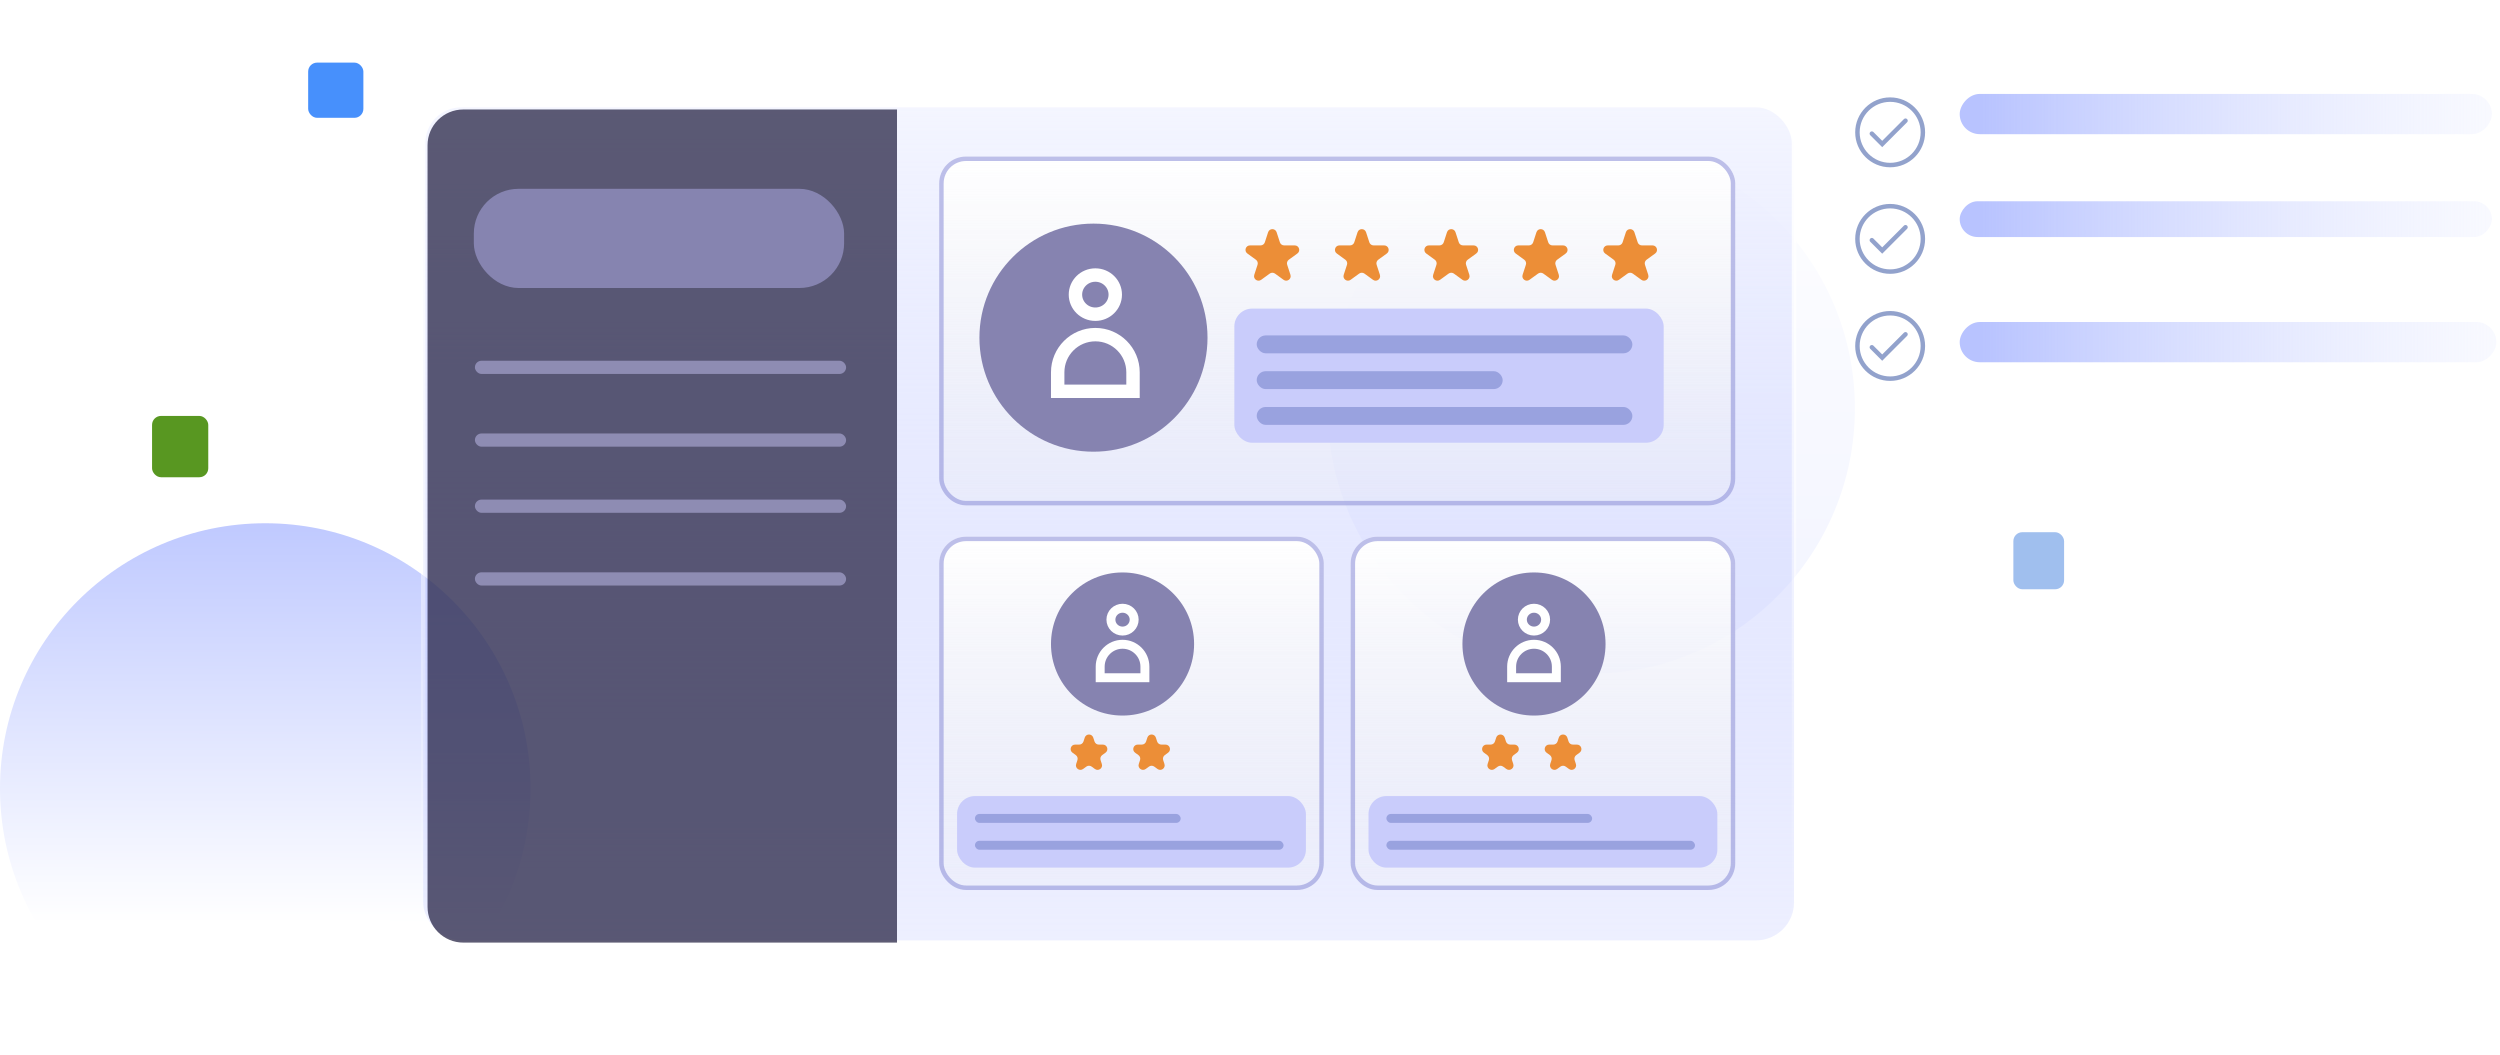 <svg width="559" height="236" viewBox="0 0 559 236" fill="none" xmlns="http://www.w3.org/2000/svg">
<g filter="url(#filter0_i_905_743)">
<ellipse cx="355.797" cy="59.315" rx="58.955" ry="59.315" fill="url(#paint0_linear_905_743)"/>
</g>
<circle cx="59.315" cy="176.315" r="59.315" fill="url(#paint1_linear_905_743)"/>
<rect width="119" height="8" rx="4" transform="matrix(-1 0 0 1 557.188 45)" fill="url(#paint2_linear_905_743)"/>
<rect width="120" height="9" rx="4.5" transform="matrix(-1 0 0 1 558.188 72)" fill="url(#paint3_linear_905_743)"/>
<rect width="119" height="9" rx="4.5" transform="matrix(-1 0 0 1 557.188 21)" fill="url(#paint4_linear_905_743)"/>
<circle cx="422.638" cy="53.414" r="7.316" stroke="#92A2CC"/>
<path d="M418.544 53.704L420.86 56.02L426.07 50.809" stroke="#92A2CC" stroke-linecap="round"/>
<circle cx="422.638" cy="77.357" r="7.316" stroke="#92A2CC"/>
<path d="M418.544 77.647L420.86 79.963L426.07 74.752" stroke="#92A2CC" stroke-linecap="round"/>
<circle cx="422.638" cy="29.591" r="7.316" stroke="#92A2CC"/>
<path d="M418.544 29.88L420.86 32.196L426.07 26.986" stroke="#92A2CC" stroke-linecap="round"/>
<g filter="url(#filter1_f_905_743)">
<rect x="34" y="93" width="12.568" height="13.71" rx="2" fill="#589721"/>
</g>
<g filter="url(#filter2_f_905_743)">
<rect x="68.906" y="14" width="12.345" height="12.345" rx="2" fill="#4790FC"/>
</g>
<g filter="url(#filter3_f_905_743)">
<rect x="450.188" y="119" width="11.342" height="12.76" rx="2" fill="#A0BFEE"/>
</g>
<rect x="94.62" y="23.5" width="306.523" height="186.766" rx="8.5" fill="url(#paint5_linear_905_743)" stroke="url(#paint6_linear_905_743)"/>
<path d="M95.599 32.479C95.599 28.06 99.18 24.479 103.599 24.479H200.57V210.767H103.599C99.18 210.767 95.599 207.185 95.599 202.767V32.479Z" fill="#1B183A" fill-opacity="0.7"/>
<rect x="105.948" y="42.22" width="82.795" height="22.177" rx="10" fill="#8684B0"/>
<rect x="106.188" y="80.66" width="83" height="2.957" rx="1.478" fill="#8E8CB3"/>
<rect x="106.188" y="96.924" width="83" height="2.957" rx="1.478" fill="#8E8CB3"/>
<rect x="106.188" y="111.708" width="83" height="2.957" rx="1.478" fill="#8E8CB3"/>
<rect x="106.188" y="127.971" width="83" height="2.957" rx="1.478" fill="#8E8CB3"/>
<rect x="210" y="35" width="178" height="78" rx="6" fill="url(#paint7_linear_905_743)"/>
<rect x="210.5" y="35.5" width="177" height="77" rx="5.5" stroke="#9194DA" stroke-opacity="0.6"/>
<circle cx="244.5" cy="75.5" r="25.5" fill="#8683B0"/>
<path d="M249.374 65.878C249.374 68.279 247.398 70.257 244.921 70.257C242.444 70.257 240.469 68.279 240.469 65.878C240.469 63.478 242.444 61.5 244.921 61.5C247.398 61.5 249.374 63.478 249.374 65.878Z" stroke="white" stroke-width="3"/>
<path d="M253.342 83.245V87.5H236.5V83.245C236.5 78.595 240.27 74.824 244.921 74.824C249.572 74.824 253.342 78.595 253.342 83.245Z" stroke="white" stroke-width="3"/>
<rect x="276" y="69" width="96" height="30" rx="4" fill="#C9CCFB"/>
<path d="M283.549 51.927C283.848 51.006 285.152 51.006 285.451 51.927L286.184 54.182C286.318 54.594 286.702 54.873 287.135 54.873L289.506 54.873C290.475 54.873 290.878 56.113 290.094 56.682L288.176 58.076C287.825 58.331 287.678 58.782 287.812 59.194L288.545 61.45C288.844 62.371 287.79 63.137 287.006 62.568L285.088 61.174C284.737 60.919 284.263 60.919 283.912 61.174L281.994 62.568C281.21 63.137 280.156 62.371 280.455 61.45L281.188 59.194C281.322 58.782 281.175 58.331 280.824 58.076L278.906 56.682C278.122 56.113 278.525 54.873 279.494 54.873L281.865 54.873C282.298 54.873 282.682 54.594 282.816 54.182L283.549 51.927Z" fill="#EC8E37"/>
<path d="M303.549 51.927C303.848 51.006 305.152 51.006 305.451 51.927L306.184 54.182C306.318 54.594 306.702 54.873 307.135 54.873L309.506 54.873C310.475 54.873 310.878 56.113 310.094 56.682L308.176 58.076C307.825 58.331 307.678 58.782 307.812 59.194L308.545 61.45C308.844 62.371 307.79 63.137 307.006 62.568L305.088 61.174C304.737 60.919 304.263 60.919 303.912 61.174L301.994 62.568C301.21 63.137 300.156 62.371 300.455 61.45L301.188 59.194C301.322 58.782 301.175 58.331 300.824 58.076L298.906 56.682C298.122 56.113 298.525 54.873 299.494 54.873L301.865 54.873C302.298 54.873 302.682 54.594 302.816 54.182L303.549 51.927Z" fill="#EC8E37"/>
<path d="M323.549 51.927C323.848 51.006 325.152 51.006 325.451 51.927L326.184 54.182C326.318 54.594 326.702 54.873 327.135 54.873L329.506 54.873C330.475 54.873 330.878 56.113 330.094 56.682L328.176 58.076C327.825 58.331 327.678 58.782 327.812 59.194L328.545 61.45C328.844 62.371 327.79 63.137 327.006 62.568L325.088 61.174C324.737 60.919 324.263 60.919 323.912 61.174L321.994 62.568C321.21 63.137 320.156 62.371 320.455 61.45L321.188 59.194C321.322 58.782 321.175 58.331 320.824 58.076L318.906 56.682C318.122 56.113 318.525 54.873 319.494 54.873L321.865 54.873C322.298 54.873 322.682 54.594 322.816 54.182L323.549 51.927Z" fill="#EC8E37"/>
<path d="M343.549 51.927C343.848 51.006 345.152 51.006 345.451 51.927L346.184 54.182C346.318 54.594 346.702 54.873 347.135 54.873L349.506 54.873C350.475 54.873 350.878 56.113 350.094 56.682L348.176 58.076C347.825 58.331 347.678 58.782 347.812 59.194L348.545 61.45C348.844 62.371 347.79 63.137 347.006 62.568L345.088 61.174C344.737 60.919 344.263 60.919 343.912 61.174L341.994 62.568C341.21 63.137 340.156 62.371 340.455 61.45L341.188 59.194C341.322 58.782 341.175 58.331 340.824 58.076L338.906 56.682C338.122 56.113 338.525 54.873 339.494 54.873L341.865 54.873C342.298 54.873 342.682 54.594 342.816 54.182L343.549 51.927Z" fill="#EC8E37"/>
<path d="M363.549 51.927C363.848 51.006 365.152 51.006 365.451 51.927L366.184 54.182C366.318 54.594 366.702 54.873 367.135 54.873L369.506 54.873C370.475 54.873 370.878 56.113 370.094 56.682L368.176 58.076C367.825 58.331 367.678 58.782 367.812 59.194L368.545 61.45C368.844 62.371 367.79 63.137 367.006 62.568L365.088 61.174C364.737 60.919 364.263 60.919 363.912 61.174L361.994 62.568C361.21 63.137 360.156 62.371 360.455 61.45L361.188 59.194C361.322 58.782 361.175 58.331 360.824 58.076L358.906 56.682C358.122 56.113 358.525 54.873 359.494 54.873L361.865 54.873C362.298 54.873 362.682 54.594 362.816 54.182L363.549 51.927Z" fill="#EC8E37"/>
<rect x="281" y="75" width="84" height="4" rx="2" fill="#99A2DF"/>
<rect x="281" y="83" width="55" height="4" rx="2" fill="#99A2DF"/>
<rect x="281" y="91" width="84" height="4" rx="2" fill="#99A2DF"/>
<rect x="210" y="120" width="86" height="79" rx="6" fill="url(#paint8_linear_905_743)"/>
<rect x="210.5" y="120.5" width="85" height="78" rx="5.5" stroke="#9194DA" stroke-opacity="0.6"/>
<rect x="214" y="178" width="78" height="16" rx="4" fill="#C9CCFB"/>
<path d="M242.549 164.927C242.848 164.006 244.152 164.006 244.451 164.927L244.735 165.8C244.869 166.212 245.253 166.491 245.686 166.491H246.604C247.573 166.491 247.976 167.731 247.192 168.3L246.449 168.84C246.099 169.095 245.952 169.546 246.086 169.958L246.37 170.832C246.669 171.753 245.614 172.519 244.831 171.95L244.088 171.41C243.737 171.155 243.263 171.155 242.912 171.41L242.169 171.95C241.386 172.519 240.331 171.753 240.63 170.832L240.914 169.958C241.048 169.546 240.901 169.095 240.551 168.84L239.808 168.3C239.024 167.731 239.427 166.491 240.396 166.491H241.314C241.747 166.491 242.131 166.212 242.265 165.8L242.549 164.927Z" fill="#EC8E37"/>
<path d="M256.549 164.927C256.848 164.006 258.152 164.006 258.451 164.927L258.735 165.8C258.869 166.212 259.253 166.491 259.686 166.491H260.604C261.573 166.491 261.976 167.731 261.192 168.3L260.449 168.84C260.099 169.095 259.952 169.546 260.086 169.958L260.37 170.832C260.669 171.753 259.614 172.519 258.831 171.95L258.088 171.41C257.737 171.155 257.263 171.155 256.912 171.41L256.169 171.95C255.386 172.519 254.331 171.753 254.63 170.832L254.914 169.958C255.048 169.546 254.901 169.095 254.551 168.84L253.808 168.3C253.024 167.731 253.427 166.491 254.396 166.491H255.314C255.747 166.491 256.131 166.212 256.265 165.8L256.549 164.927Z" fill="#EC8E37"/>
<rect x="218" y="182" width="46" height="2" rx="1" fill="#99A2DF"/>
<rect x="218" y="188" width="69" height="2" rx="1" fill="#99A2DF"/>
<circle cx="251" cy="144" r="16" fill="#8683B0"/>
<path d="M253.6 138.555C253.6 139.954 252.448 141.11 251 141.11C249.552 141.11 248.4 139.954 248.4 138.555C248.4 137.156 249.552 136 251 136C252.448 136 253.6 137.156 253.6 138.555Z" stroke="white" stroke-width="2"/>
<path d="M256 149.058V151.538H246V149.058C246 146.297 248.239 144.058 251 144.058C253.761 144.058 256 146.297 256 149.058Z" stroke="white" stroke-width="2"/>
<rect x="302" y="120" width="86" height="79" rx="6" fill="url(#paint9_linear_905_743)"/>
<rect x="302.5" y="120.5" width="85" height="78" rx="5.5" stroke="#9194DA" stroke-opacity="0.6"/>
<rect x="306" y="178" width="78" height="16" rx="4" fill="#C9CCFB"/>
<path d="M334.549 164.927C334.848 164.006 336.152 164.006 336.451 164.927L336.735 165.8C336.869 166.212 337.253 166.491 337.686 166.491H338.604C339.573 166.491 339.976 167.731 339.192 168.3L338.449 168.84C338.099 169.095 337.952 169.546 338.086 169.958L338.37 170.832C338.669 171.753 337.614 172.519 336.831 171.95L336.088 171.41C335.737 171.155 335.263 171.155 334.912 171.41L334.169 171.95C333.386 172.519 332.331 171.753 332.63 170.832L332.914 169.958C333.048 169.546 332.901 169.095 332.551 168.84L331.808 168.3C331.024 167.731 331.427 166.491 332.396 166.491H333.314C333.747 166.491 334.131 166.212 334.265 165.8L334.549 164.927Z" fill="#EC8E37"/>
<path d="M348.549 164.927C348.848 164.006 350.152 164.006 350.451 164.927L350.735 165.8C350.869 166.212 351.253 166.491 351.686 166.491H352.604C353.573 166.491 353.976 167.731 353.192 168.3L352.449 168.84C352.099 169.095 351.952 169.546 352.086 169.958L352.37 170.832C352.669 171.753 351.614 172.519 350.831 171.95L350.088 171.41C349.737 171.155 349.263 171.155 348.912 171.41L348.169 171.95C347.386 172.519 346.331 171.753 346.63 170.832L346.914 169.958C347.048 169.546 346.901 169.095 346.551 168.84L345.808 168.3C345.024 167.731 345.427 166.491 346.396 166.491H347.314C347.747 166.491 348.131 166.212 348.265 165.8L348.549 164.927Z" fill="#EC8E37"/>
<rect x="310" y="182" width="46" height="2" rx="1" fill="#99A2DF"/>
<rect x="310" y="188" width="69" height="2" rx="1" fill="#99A2DF"/>
<circle cx="343" cy="144" r="16" fill="#8683B0"/>
<path d="M345.6 138.555C345.6 139.954 344.448 141.11 343 141.11C341.552 141.11 340.4 139.954 340.4 138.555C340.4 137.156 341.552 136 343 136C344.448 136 345.6 137.156 345.6 138.555Z" stroke="white" stroke-width="2"/>
<path d="M348 149.058V151.538H338V149.058C338 146.297 340.239 144.058 343 144.058C345.761 144.058 348 146.297 348 149.058Z" stroke="white" stroke-width="2"/>
<defs>
<filter id="filter0_i_905_743" x="296.842" y="0" width="117.91" height="146.629" filterUnits="userSpaceOnUse" color-interpolation-filters="sRGB">
<feFlood flood-opacity="0" result="BackgroundImageFix"/>
<feBlend mode="normal" in="SourceGraphic" in2="BackgroundImageFix" result="shape"/>
<feColorMatrix in="SourceAlpha" type="matrix" values="0 0 0 0 0 0 0 0 0 0 0 0 0 0 0 0 0 0 127 0" result="hardAlpha"/>
<feOffset dy="32"/>
<feGaussianBlur stdDeviation="14"/>
<feComposite in2="hardAlpha" operator="arithmetic" k2="-1" k3="1"/>
<feColorMatrix type="matrix" values="0 0 0 0 0.792 0 0 0 0 0.824 0 0 0 0 1 0 0 0 1 0"/>
<feBlend mode="normal" in2="shape" result="effect1_innerShadow_905_743"/>
</filter>
<filter id="filter1_f_905_743" x="22" y="81" width="36.567" height="37.71" filterUnits="userSpaceOnUse" color-interpolation-filters="sRGB">
<feFlood flood-opacity="0" result="BackgroundImageFix"/>
<feBlend mode="normal" in="SourceGraphic" in2="BackgroundImageFix" result="shape"/>
<feGaussianBlur stdDeviation="6" result="effect1_foregroundBlur_905_743"/>
</filter>
<filter id="filter2_f_905_743" x="60.906" y="6" width="28.345" height="28.345" filterUnits="userSpaceOnUse" color-interpolation-filters="sRGB">
<feFlood flood-opacity="0" result="BackgroundImageFix"/>
<feBlend mode="normal" in="SourceGraphic" in2="BackgroundImageFix" result="shape"/>
<feGaussianBlur stdDeviation="4" result="effect1_foregroundBlur_905_743"/>
</filter>
<filter id="filter3_f_905_743" x="442.188" y="111" width="27.342" height="28.76" filterUnits="userSpaceOnUse" color-interpolation-filters="sRGB">
<feFlood flood-opacity="0" result="BackgroundImageFix"/>
<feBlend mode="normal" in="SourceGraphic" in2="BackgroundImageFix" result="shape"/>
<feGaussianBlur stdDeviation="4" result="effect1_foregroundBlur_905_743"/>
</filter>
<linearGradient id="paint0_linear_905_743" x1="355.797" y1="-10.445" x2="355.797" y2="111.914" gradientUnits="userSpaceOnUse">
<stop stop-color="white"/>
<stop offset="1" stop-color="#F2F4FF"/>
</linearGradient>
<linearGradient id="paint1_linear_905_743" x1="59.315" y1="106.555" x2="59.214" y2="215.549" gradientUnits="userSpaceOnUse">
<stop stop-color="#B8C3FF"/>
<stop offset="0.917" stop-color="white"/>
</linearGradient>
<linearGradient id="paint2_linear_905_743" x1="114.103" y1="5.606" x2="-13.222" y2="5.606" gradientUnits="userSpaceOnUse">
<stop stop-color="#B8C3FF"/>
<stop offset="1" stop-color="#F2F4FF" stop-opacity="0.28"/>
</linearGradient>
<linearGradient id="paint3_linear_905_743" x1="115.062" y1="6.306" x2="-13.333" y2="6.306" gradientUnits="userSpaceOnUse">
<stop stop-color="#B8C3FF"/>
<stop offset="1" stop-color="#F2F4FF" stop-opacity="0.28"/>
</linearGradient>
<linearGradient id="paint4_linear_905_743" x1="114.103" y1="6.306" x2="-13.222" y2="6.306" gradientUnits="userSpaceOnUse">
<stop stop-color="#B8C3FF"/>
<stop offset="1" stop-color="#F2F4FF" stop-opacity="0.28"/>
</linearGradient>
<linearGradient id="paint5_linear_905_743" x1="247.882" y1="23" x2="247.882" y2="278.037" gradientUnits="userSpaceOnUse">
<stop stop-color="#F1F3FF" stop-opacity="0.78"/>
<stop offset="1" stop-color="#8F9CFF" stop-opacity="0"/>
</linearGradient>
<linearGradient id="paint6_linear_905_743" x1="247.882" y1="23" x2="247.882" y2="210.766" gradientUnits="userSpaceOnUse">
<stop stop-color="white"/>
<stop offset="1" stop-color="white" stop-opacity="0"/>
</linearGradient>
<linearGradient id="paint7_linear_905_743" x1="299" y1="35" x2="299" y2="113" gradientUnits="userSpaceOnUse">
<stop stop-color="white"/>
<stop offset="1" stop-color="#F0F0F0" stop-opacity="0.2"/>
</linearGradient>
<linearGradient id="paint8_linear_905_743" x1="253" y1="120" x2="253" y2="199" gradientUnits="userSpaceOnUse">
<stop stop-color="white"/>
<stop offset="1" stop-color="#F0F0F0" stop-opacity="0.2"/>
</linearGradient>
<linearGradient id="paint9_linear_905_743" x1="345" y1="120" x2="345" y2="199" gradientUnits="userSpaceOnUse">
<stop stop-color="white"/>
<stop offset="1" stop-color="#F0F0F0" stop-opacity="0.2"/>
</linearGradient>
</defs>
</svg>
